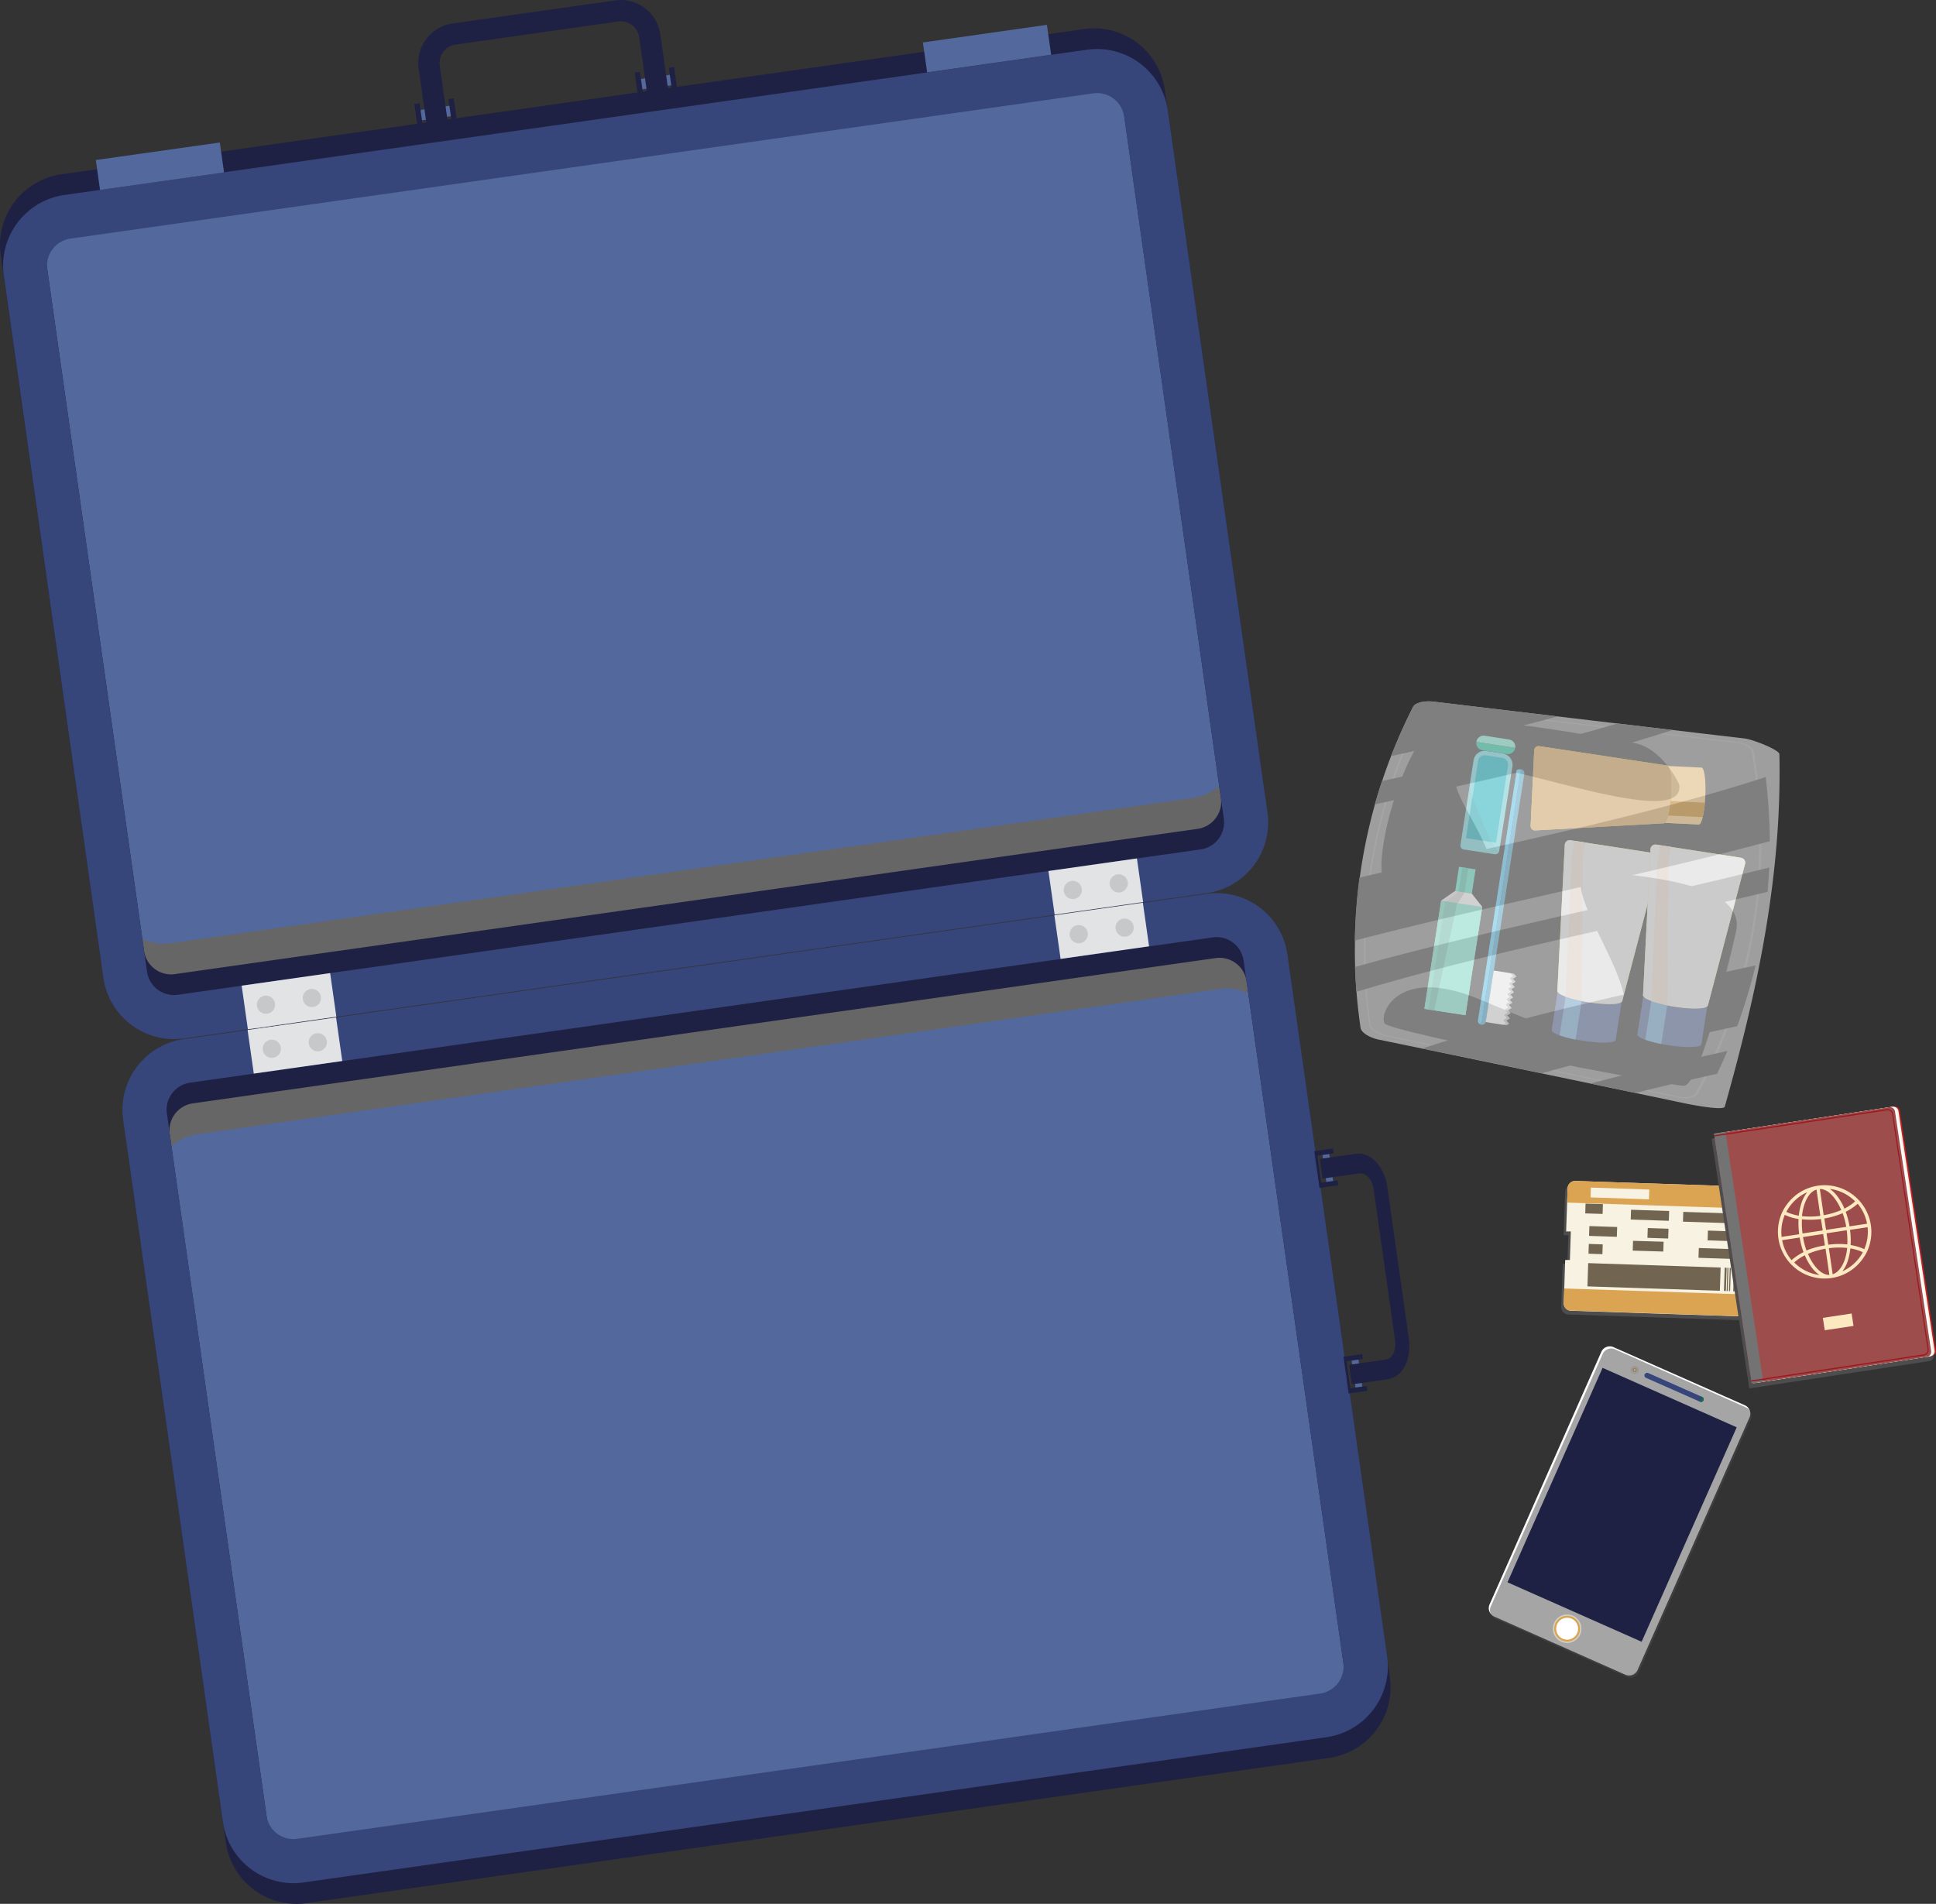 <svg xmlns="http://www.w3.org/2000/svg" viewBox="0 0 509.3 500.91"><rect x="0" y="0" width="509.3" height="500.91" fill="#333333" stroke="none"/><title>suitcase</title><g style="isolation:isolate"><g id="Layer_2" data-name="Layer 2"><g id="Layer_1-2" data-name="Layer 1"><path d="M278.84,238.17,302,234.63q3-4.15,6.07-8.32l-24.54,3.76Q281.15,234.12,278.84,238.17Z" style="fill:#e2e3e4"/><path d="M284.68,233.58c-.56.93,0,1.52,1.33,1.32a5.41,5.41,0,0,0,3.39-2.05c.59-.93,0-1.52-1.33-1.32A5.33,5.33,0,0,0,284.68,233.58Z" style="fill:#c7c8ca"/><path d="M296.74,231.73c-.64.94-.11,1.54,1.18,1.35a6.09,6.09,0,0,0,3.55-2.07c.66-.95.13-1.55-1.19-1.34A5.84,5.84,0,0,0,296.74,231.73Z" style="fill:#c7c8ca"/><path d="M67.06,270.6l23.11-3.54-6.85-6.34-24.54,3.75Z" style="fill:#e2e3e4"/><path d="M66.43,267a6,6,0,0,0,4,.91c1.29-.2,1.62-.93.73-1.64a5.93,5.93,0,0,0-4-.91C65.84,265.56,65.51,266.3,66.43,267Z" style="fill:#c7c8ca"/><path d="M78.5,265.15a5.44,5.44,0,0,0,3.85.93c1.29-.19,1.68-.94.88-1.65a5.34,5.34,0,0,0-3.85-.94C78.05,263.69,77.66,264.43,78.5,265.15Z" style="fill:#c7c8ca"/><rect x="167.9" y="20.11" width="9.38" height="2.76" transform="matrix(0.99, -0.14, 0.14, 0.99, -1.31, 24.49)" style="fill:#53689c"/><rect x="109.93" y="28.35" width="9.38" height="2.76" transform="translate(-3.04 16.42) rotate(-8.08)" style="fill:#53689c"/><path d="M301.46,29.84a13,13,0,0,0-14.67-11L17.72,57a13,13,0,0,0-11,14.67L32.93,256.45a13,13,0,0,0,14.67,11l269.07-38.23a13,13,0,0,0,11-14.67Z" style="fill:#53689c"/><path d="M316.67,229.24,47.6,267.47a13,13,0,0,1-14.67-11l-2.74-19.31a13,13,0,0,0,14.67,11l269.07-38.22a13,13,0,0,0,11-14.67l2.74,19.3A13,13,0,0,1,316.67,229.24Z" style="fill:#666;mix-blend-mode:soft-light"/><path d="M306.42,23.59l26.23,184.73a18.79,18.79,0,0,1-15.94,21.23L47.64,267.77a18.79,18.79,0,0,1-21.22-15.95L.19,67.09A18.79,18.79,0,0,1,16.13,45.86L285.2,7.64A18.78,18.78,0,0,1,306.42,23.59Zm8.66,194.48a7.2,7.2,0,0,0,6.1-8.12L295,25.22a7.19,7.19,0,0,0-8.12-6.1L17.76,57.34a7.18,7.18,0,0,0-6.09,8.12L37.9,250.19a7.17,7.17,0,0,0,8.11,6.1Z" style="fill:#1f2144"/><path d="M307.2,29l26.23,184.74A18.79,18.79,0,0,1,317.48,235L48.41,273.21a18.79,18.79,0,0,1-21.22-15.95L1,72.53A18.8,18.8,0,0,1,16.9,51.3L286,13.08A18.8,18.8,0,0,1,307.2,29Zm8.65,194.48a7.18,7.18,0,0,0,6.1-8.11L295.72,30.65a7.19,7.19,0,0,0-8.12-6.09L18.53,62.78a7.19,7.19,0,0,0-6.09,8.12L38.67,255.63a7.18,7.18,0,0,0,8.11,6.1Z" style="fill:#36457a"/><rect x="64.25" y="257.63" width="23.51" height="11.59" transform="translate(-36.29 13.31) rotate(-8.09)" style="fill:#e2e3e4"/><path d="M84.41,262.24a2.39,2.39,0,1,0-2,2.7A2.39,2.39,0,0,0,84.41,262.24Z" style="fill:#c7c8ca"/><path d="M72.33,264a2.39,2.39,0,1,0-2,2.71A2.38,2.38,0,0,0,72.33,264Z" style="fill:#c7c8ca"/><rect x="276.5" y="227.48" width="23.51" height="11.59" transform="translate(-29.95 42.86) rotate(-8.09)" style="fill:#e2e3e4"/><path d="M296.67,232.08a2.39,2.39,0,1,0-2,2.71A2.41,2.41,0,0,0,296.67,232.08Z" style="fill:#c7c8ca"/><path d="M284.58,233.8a2.39,2.39,0,1,0-2,2.71A2.38,2.38,0,0,0,284.58,233.8Z" style="fill:#c7c8ca"/><rect x="25.63" y="39.73" width="32.95" height="7.95" transform="matrix(0.99, -0.14, 0.14, 0.99, -5.73, 6.36)" style="fill:#53689c"/><rect x="243.18" y="8.83" width="32.95" height="7.95" transform="translate(0.78 36.65) rotate(-8.09)" style="fill:#53689c"/><path d="M170.25,24.58l-2.1-14.77a4.88,4.88,0,0,0-5.52-4.15l-42.8,6.08a4.9,4.9,0,0,0-4.15,5.52L117.78,32l-5.55.79-2.1-14.78A10.52,10.52,0,0,1,119,6.18L161.84.11A10.49,10.49,0,0,1,173.7,9l2.1,14.77Z" style="fill:#1f2144"/><polygon points="110.07 34.91 108.99 27.34 110.38 27.14 111.31 33.73 118.91 32.65 117.97 26.06 119.36 25.86 120.44 33.44 110.07 34.91" style="fill:#1f2144"/><polygon points="168.04 26.67 166.96 19.1 168.35 18.9 169.28 25.49 176.88 24.41 175.94 17.82 177.33 17.63 178.41 25.2 168.04 26.67" style="fill:#1f2144"/><path d="M64.36,478.52a13,13,0,0,0,14.67,11L348.1,451.32a13,13,0,0,0,11-14.67L332.89,251.92a13,13,0,0,0-14.66-11L49.15,279.12a13,13,0,0,0-11,14.67Z" style="fill:#53689c"/><path d="M49.15,279.12l269.08-38.23a13,13,0,0,1,14.66,11l2.74,19.3a13,13,0,0,0-14.66-11L51.89,298.42a13,13,0,0,0-11,14.67l-2.74-19.3A13,13,0,0,1,49.15,279.12Z" style="fill:#666;mix-blend-mode:soft-light"/><path d="M59.4,484.78,33.17,300a18.78,18.78,0,0,1,15.94-21.22l269.07-38.23a18.79,18.79,0,0,1,21.22,16l26.23,184.73a18.79,18.79,0,0,1-15.94,21.23L80.62,500.72A18.78,18.78,0,0,1,59.4,484.78ZM50.74,290.3a7.17,7.17,0,0,0-6.09,8.11L70.88,483.15A7.17,7.17,0,0,0,79,489.24L348.06,451a7.2,7.2,0,0,0,6.1-8.12L327.93,258.17a7.2,7.2,0,0,0-8.12-6.1Z" style="fill:#1f2144"/><path d="M58.63,479.34,32.39,294.6a18.8,18.8,0,0,1,16-21.22l269.07-38.22a18.78,18.78,0,0,1,21.22,15.94l26.23,184.73a18.8,18.8,0,0,1-15.94,21.23L79.85,495.28A18.78,18.78,0,0,1,58.63,479.34ZM50,284.86a7.19,7.19,0,0,0-6.1,8.11L70.1,477.71a7.18,7.18,0,0,0,8.12,6.09l269.07-38.22a7.19,7.19,0,0,0,6.09-8.11L327.15,252.73a7.18,7.18,0,0,0-8.11-6.1Z" style="fill:#36457a"/><rect x="278.06" y="239.13" width="23.51" height="11.59" transform="translate(-31.57 43.19) rotate(-8.09)" style="fill:#e2e3e4"/><path d="M281.41,246.13a2.39,2.39,0,1,0,2-2.71A2.39,2.39,0,0,0,281.41,246.13Z" style="fill:#c7c8ca"/><path d="M293.49,244.41a2.39,2.39,0,1,0,2-2.71A2.38,2.38,0,0,0,293.49,244.41Z" style="fill:#c7c8ca"/><rect x="65.81" y="269.29" width="23.51" height="11.59" transform="translate(-37.92 13.64) rotate(-8.09)" style="fill:#e2e3e4"/><path d="M69.15,276.28a2.39,2.39,0,1,0,2-2.71A2.39,2.39,0,0,0,69.15,276.28Z" style="fill:#c7c8ca"/><path d="M81.24,274.56a2.39,2.39,0,1,0,2-2.7A2.38,2.38,0,0,0,81.24,274.56Z" style="fill:#c7c8ca"/><rect x="356.1" y="357" width="1.8" height="8.75" transform="translate(-47.27 53.8) rotate(-8.08)" style="fill:#53689c"/><rect x="348.42" y="302.92" width="1.8" height="8.75" transform="translate(-39.74 52.18) rotate(-8.08)" style="fill:#53689c"/><path d="M354.88,359.09l9.62-1.37c1.74-.24,2.87-2.47,2.51-5l-5.67-39.93c-.35-2.49-2-4.31-3.79-4.06l-9.63,1.36-.73-5.18,9.62-1.36c3.74-.53,7.39,3.38,8.15,8.73l5.67,39.93c.76,5.34-1.66,10.12-5.39,10.65l-9.63,1.37Z" style="fill:#1f2144"/><polygon points="345.74 302.87 350.67 302.17 350.85 303.46 346.56 304.07 347.57 311.16 351.86 310.55 352.04 311.84 347.11 312.54 345.74 302.87" style="fill:#1f2144"/><polygon points="353.42 356.95 358.35 356.25 358.54 357.55 354.24 358.16 355.25 365.25 359.54 364.64 359.73 365.93 354.79 366.63 353.42 356.95" style="fill:#1f2144"/><path d="M494.78,346.62l.38-11.36-1.23,0,.25-7.5,1.23,0,.25-7.54h0l.13-3.82a1.94,1.94,0,0,0-1.88-2l-80.19-2.66a2,2,0,0,0-2,1.88l-.12,3.81h0l-.26,7.55,1.24,0-.25,7.5-1.23,0-.25,7.55h0l-.13,3.82a1.93,1.93,0,0,0,1.87,2l80.2,2.66A1.94,1.94,0,0,0,494.78,346.62Z" style="fill:#4d4d4d;mix-blend-mode:soft-light"/><path d="M495.45,345.59l.38-11.36-1.23,0,.25-7.49,1.23,0,.38-11.37a2,2,0,0,0-1.88-2l-80.19-2.66a2,2,0,0,0-2,1.88L412,324l1.23,0-.24,7.5-1.24,0-.37,11.36a1.93,1.93,0,0,0,1.87,2l80.2,2.66A1.94,1.94,0,0,0,495.45,345.59Z" style="fill:#f7f2e2"/><path d="M496.46,315.37a2,2,0,0,0-1.88-2l-80.19-2.66a2,2,0,0,0-2,1.88l-.13,3.81,84.08,2.79Z" style="fill:#dba453"/><path d="M495.45,345.59l.13-3.81L411.5,339l-.12,3.82a1.93,1.93,0,0,0,1.87,2l80.2,2.66A1.94,1.94,0,0,0,495.45,345.59Z" style="fill:#dba453"/><rect x="424.83" y="306.3" width="2.58" height="15.37" transform="translate(98.21 729.48) rotate(-88.1)" style="fill:#f7f2e2"/><rect x="419.25" y="317.01" width="2.58" height="4.57" transform="matrix(0.03, -1, 1, 0.03, 87.44, 728.99)" style="fill:#716552"/><rect x="432.77" y="314.73" width="2.58" height="10.03" transform="translate(100.16 743.02) rotate(-88.11)" style="fill:#716552"/><rect x="420.47" y="320.37" width="2.58" height="7.31" transform="translate(83.97 734.84) rotate(-88.11)" style="fill:#716552"/><rect x="434.9" y="321.77" width="2.58" height="5.46" transform="translate(97.45 749.73) rotate(-88.11)" style="fill:#716552"/><rect x="418.48" y="326.82" width="2.58" height="3.66" transform="translate(77.44 737.33) rotate(-88.11)" style="fill:#716552"/><rect x="433.46" y="325.12" width="2.58" height="8.04" transform="matrix(0.03, -1, 1, 0.03, 91.4, 752.75)" style="fill:#716552"/><rect x="452.55" y="309.41" width="2.58" height="22.16" transform="translate(118.41 763.41) rotate(-88.09)" style="fill:#716552"/><rect x="455.7" y="317.51" width="2.58" height="15.55" transform="translate(116.62 771.15) rotate(-88.08)" style="fill:#716552"/><rect x="454.44" y="321.04" width="2.58" height="17.76" transform="translate(110.81 774.42) rotate(-88.09)" style="fill:#716552"/><rect x="471.36" y="322.05" width="2.58" height="7.31" transform="translate(131.37 787.24) rotate(-88.09)" style="fill:#716552"/><rect x="485.79" y="323.46" width="2.58" height="5.46" transform="translate(144.84 802.13) rotate(-88.09)" style="fill:#716552"/><rect x="469.37" y="328.5" width="2.58" height="3.66" transform="translate(124.79 789.69) rotate(-88.08)" style="fill:#716552"/><rect x="484.34" y="326.81" width="2.58" height="8.04" transform="translate(138.85 805.19) rotate(-88.09)" style="fill:#716552"/><rect x="486.16" y="342.69" width="2.58" height="3.4" transform="translate(127.01 820.1) rotate(-88.09)" style="fill:#f7f2e2"/><rect x="480.98" y="342.52" width="2.58" height="3.4" transform="translate(122.27 814.83) rotate(-88.1)" style="fill:#f7f2e2"/><rect x="475.8" y="342.35" width="2.58" height="3.4" transform="matrix(0.03, -1, 1, 0.03, 117.52, 809.55)" style="fill:#f7f2e2"/><rect x="470.63" y="342.17" width="2.58" height="3.4" transform="translate(112.51 804.08) rotate(-88.09)" style="fill:#f7f2e2"/><rect x="486.13" y="337.53" width="6.12" height="0.49" transform="translate(135.37 815.49) rotate(-88.1)" style="fill:#716552"/><rect x="484.96" y="337.4" width="6.12" height="0.67" transform="translate(134.25 814.26) rotate(-88.1)" style="fill:#716552"/><rect x="483.71" y="337.44" width="6.12" height="0.52" transform="matrix(0.03, -1, 1, 0.03, 133.16, 813.03)" style="fill:#716552"/><rect x="482.9" y="337.41" width="6.12" height="0.52" transform="translate(132.41 812.2) rotate(-88.1)" style="fill:#716552"/><rect x="481.52" y="337.29" width="6.12" height="0.67" transform="translate(131.09 810.75) rotate(-88.1)" style="fill:#716552"/><rect x="480.79" y="337.32" width="6.12" height="0.55" transform="translate(130.29 809.92) rotate(-88.09)" style="fill:#716552"/><rect x="485.55" y="337.64" width="6.12" height="0.22" transform="translate(134.86 814.92) rotate(-88.1)" style="fill:#716552"/><polygon points="484.96 340.7 485.17 334.58 485.39 334.59 485.19 340.7 484.96 340.7" style="fill:#716552"/><rect x="479.84" y="337.39" width="6.12" height="0.36" transform="translate(129.55 809.04) rotate(-88.1)" style="fill:#716552"/><rect x="478.24" y="337.29" width="6.12" height="0.45" transform="matrix(0.03, -1, 1, 0.03, 127.98, 807.34)" style="fill:#716552"/><rect x="474.34" y="337.16" width="6.12" height="0.45" transform="translate(124.41 803.37) rotate(-88.1)" style="fill:#716552"/><rect x="473.3" y="337.12" width="6.12" height="0.46" transform="translate(123.39 802.25) rotate(-88.1)" style="fill:#716552"/><rect x="477.46" y="337.34" width="6.12" height="0.29" transform="translate(127.25 806.53) rotate(-88.1)" style="fill:#716552"/><rect x="471.89" y="337.16" width="6.12" height="0.29" transform="translate(122.12 800.84) rotate(-88.1)" style="fill:#716552"/><polygon points="473.28 340.31 473.49 334.19 473.77 334.2 473.57 340.32 473.28 340.31" style="fill:#716552"/><rect x="467.19" y="337.01" width="6.12" height="0.29" transform="matrix(0.03, -1, 1, 0.03, 117.61, 795.9)" style="fill:#716552"/><rect x="464.47" y="336.91" width="6.12" height="0.29" transform="translate(115.13 793.13) rotate(-88.1)" style="fill:#716552"/><rect x="463.58" y="336.88" width="6.12" height="0.29" transform="translate(114.36 792.27) rotate(-88.11)" style="fill:#716552"/><rect x="460.17" y="336.77" width="6.12" height="0.29" transform="translate(111.16 788.73) rotate(-88.1)" style="fill:#716552"/><rect x="459.74" y="336.76" width="6.12" height="0.29" transform="translate(110.78 788.31) rotate(-88.11)" style="fill:#716552"/><rect x="458.86" y="336.73" width="6.12" height="0.29" transform="translate(109.95 787.4) rotate(-88.1)" style="fill:#716552"/><rect x="452.03" y="336.5" width="6.12" height="0.29" transform="translate(103.46 780.26) rotate(-88.09)" style="fill:#716552"/><polygon points="454.23 339.68 454.43 333.56 454.72 333.57 454.51 339.69 454.23 339.68" style="fill:#716552"/><polygon points="458.28 339.81 458.48 333.7 458.77 333.71 458.56 339.82 458.28 339.81" style="fill:#716552"/><rect x="453.92" y="336.57" width="6.12" height="0.29" transform="translate(105.18 782.18) rotate(-88.08)" style="fill:#716552"/><rect x="457.95" y="336.59" width="6.12" height="0.51" transform="translate(109.05 786.42) rotate(-88.1)" style="fill:#716552"/><rect x="455.99" y="336.52" width="6.12" height="0.51" transform="translate(107.23 784.4) rotate(-88.1)" style="fill:#716552"/><rect x="453.25" y="336.43" width="6.12" height="0.51" transform="translate(104.6 781.52) rotate(-88.09)" style="fill:#716552"/><rect x="450.82" y="336.35" width="6.12" height="0.51" transform="translate(102.4 779.07) rotate(-88.1)" style="fill:#716552"/><rect x="476.85" y="337.11" width="6.12" height="0.71" transform="translate(126.69 805.9) rotate(-88.1)" style="fill:#716552"/><rect x="475.32" y="337.06" width="6.12" height="0.71" transform="translate(125.25 804.32) rotate(-88.1)" style="fill:#716552"/><rect x="471.24" y="336.93" width="6.12" height="0.71" transform="translate(121.41 800.09) rotate(-88.09)" style="fill:#716552"/><rect x="468.22" y="336.83" width="6.12" height="0.71" transform="translate(118.58 796.96) rotate(-88.09)" style="fill:#716552"/><rect x="466.49" y="336.77" width="6.12" height="0.71" transform="translate(117.01 795.22) rotate(-88.1)" style="fill:#716552"/><rect x="465.08" y="336.73" width="6.12" height="0.71" transform="translate(115.69 793.76) rotate(-88.1)" style="fill:#716552"/><rect x="461.47" y="336.61" width="6.12" height="0.71" transform="matrix(0.03, -1, 1, 0.03, 112.33, 790.04)" style="fill:#716552"/><rect x="456.75" y="336.45" width="6.12" height="0.71" transform="translate(107.97 785.21) rotate(-88.1)" style="fill:#716552"/><rect x="454.6" y="336.38" width="6.12" height="0.71" transform="translate(105.97 783) rotate(-88.1)" style="fill:#716552"/><rect x="460.73" y="336.71" width="6.12" height="0.44" transform="translate(111.65 789.29) rotate(-88.1)" style="fill:#716552"/><rect x="472.49" y="336.97" width="6.12" height="0.71" transform="translate(122.69 801.46) rotate(-88.1)" style="fill:#716552"/><rect x="469.67" y="337.01" width="6.12" height="0.43" transform="translate(119.93 798.45) rotate(-88.09)" style="fill:#716552"/><rect x="468.98" y="336.99" width="6.12" height="0.43" transform="translate(119.24 797.71) rotate(-88.08)" style="fill:#716552"/><rect x="465.83" y="336.89" width="6.12" height="0.43" transform="matrix(0.03, -1, 1, 0.03, 116.44, 794.57)" style="fill:#716552"/><rect x="462.63" y="336.78" width="6.12" height="0.43" transform="translate(113.4 791.23) rotate(-88.1)" style="fill:#716552"/><rect x="476.2" y="337.3" width="6.12" height="0.3" transform="translate(126.15 805.28) rotate(-88.11)" style="fill:#716552"/><rect x="478.93" y="337.41" width="6.12" height="0.26" transform="translate(128.68 808.09) rotate(-88.1)" style="fill:#716552"/><rect x="432.08" y="318.56" width="6.12" height="34.86" transform="translate(84.89 759.73) rotate(-88.1)" style="fill:#716552"/><path d="M488.83,322.79l.57.08c.12,0,.21-.11.27-.19.19-.38.37-.76.54-1.15h.24a.23.23,0,0,0,.24-.22.24.24,0,0,0-.22-.24h-.06c0-.12.09-.23.14-.34h.15a.24.24,0,0,0,.24-.22.23.23,0,0,0-.22-.24c.08-.22.16-.43.23-.65,1.63,0,2.07-.22,2.08-.54s-.41-.6-2-.68l-.18-.66a.24.24,0,0,0,.23-.22.23.23,0,0,0-.23-.24h-.15c0-.11-.07-.23-.11-.35h.05a.23.23,0,0,0,0-.46h-.24c-.14-.4-.3-.79-.47-1.18-.05-.09-.13-.22-.25-.21l-.57,0c-.13,0-.07.21-.06.29a20.48,20.48,0,0,1,.47,3,10.91,10.91,0,0,0-1.61.16,6.06,6.06,0,0,0-.39-.76.14.14,0,0,0-.1-.07h-.24c-.05,0,0,.07,0,.09a5.45,5.45,0,0,1,.2.89.32.32,0,0,0-.15.12h0a0,0,0,0,0,0,.09h0a.28.28,0,0,0,.15.13,5.54,5.54,0,0,1-.26.88s0,.07,0,.08l.24,0a.15.15,0,0,0,.11-.06,6.15,6.15,0,0,0,.44-.73,11.62,11.62,0,0,0,1.6.26,23.33,23.33,0,0,1-.67,3C488.77,322.58,488.71,322.75,488.83,322.79Z" style="fill:#ffd459"/><path d="M508.66,356.64l-9.5-63a1.36,1.36,0,0,0-1.54-1.13L460.91,298l-10.18,1.54h0l-.45.07,9.79,64.93h0l.05.31h0l.06.45.46-.07h0l.44-.07h0l46.09-7h0l.35-.05A1.35,1.35,0,0,0,508.66,356.64Z" style="fill:#4d4d4d;mix-blend-mode:soft-light"/><path d="M508.15,356.8a1.35,1.35,0,0,0,1.13-1.54l-9.5-63a1.35,1.35,0,0,0-1.54-1.13l-46.09,7,9.91,65.69Z" style="fill:#c61e24"/><path d="M507.79,356.85a1.34,1.34,0,0,0,1.13-1.53l-9.5-63a1.36,1.36,0,0,0-1.54-1.13l-46.09,7,9.91,65.69Z" style="fill:#f7f2e2"/><path d="M507.35,356.92a1.35,1.35,0,0,0,1.13-1.54l-9.5-63a1.35,1.35,0,0,0-1.54-1.13l-46.09,7,9.91,65.69Z" style="fill:#fff"/><path d="M506.9,357a1.35,1.35,0,0,0,1.13-1.53l-9.51-63A1.34,1.34,0,0,0,497,291.3l-46.1,7L460.8,364Z" style="fill:#9e4d4d"/><rect x="479.74" y="346.15" width="7.65" height="3.3" transform="translate(-46.52 76.12) rotate(-8.59)" style="fill:#fce9c0"/><rect x="455.83" y="297.66" width="3.04" height="66.43" transform="translate(-44.31 72.07) rotate(-8.6)" style="fill:#737373;mix-blend-mode:soft-light"/><path d="M506.13,356.64l-45.39,6.86-.05-.32,45.4-6.85a1.17,1.17,0,0,0,1-1.33l-9.33-61.86a1.17,1.17,0,0,0-1.32-1L451,299l-.05-.31,45.4-6.86a1.48,1.48,0,0,1,1.68,1.24L507.38,355A1.48,1.48,0,0,1,506.13,356.64Z" style="fill:#9c181f"/><path d="M489.27,316.06c-.2-.22-.4-.44-.61-.65a13,13,0,0,0-1.38-1.18,12.26,12.26,0,0,0-17.15,2.59,11.35,11.35,0,0,0-1,1.54c-.14.26-.27.53-.39.8a12.3,12.3,0,0,0,2,13c.19.22.39.44.61.65a12,12,0,0,0,1.37,1.18,12.27,12.27,0,0,0,17.16-2.59,13.72,13.72,0,0,0,1-1.54c.14-.26.27-.53.39-.8a12.3,12.3,0,0,0-2-13Zm1.9,5.9-4.62.7a21.1,21.1,0,0,0-1-3.85,14,14,0,0,0,2.14-1.29,9.9,9.9,0,0,0,1-.81A11.31,11.31,0,0,1,491.17,322Zm-10.67,2.53,5.31-.81a20.56,20.56,0,0,1,.16,3.73,20.69,20.69,0,0,0-5,.08Zm7.54-8.43q-.41.38-.9.75a14,14,0,0,1-1.93,1.18,15.13,15.13,0,0,0-1.73-3.08,8.81,8.81,0,0,0-2.12-2.11A11.44,11.44,0,0,1,488,316.06Zm-9.3-3.24c1.35,0,2.77.91,4,2.62a14.29,14.29,0,0,1,1.63,2.92,20.23,20.23,0,0,1-4.62,1.36Zm6,6.37a20.85,20.85,0,0,1,.95,3.6l-5.31.8-.46-3A21,21,0,0,0,484.73,319.19Zm-5.24,4.54-5.31.8a20.56,20.56,0,0,1-.16-3.73,21.19,21.19,0,0,0,5-.07ZM477.87,313l1,6.9a20,20,0,0,1-4.82.07,14,14,0,0,1,.7-3.27C475.49,314.64,476.57,313.35,477.87,313Zm-2.51.76a9,9,0,0,0-1.41,2.64,15.71,15.71,0,0,0-.74,3.45,13.24,13.24,0,0,1-2.19-.56,7.61,7.61,0,0,1-1.08-.45A11.39,11.39,0,0,1,475.36,313.71Zm-5.81,5.88a12.44,12.44,0,0,0,1.17.49,14.76,14.76,0,0,0,2.42.6,21.51,21.51,0,0,0,.17,4l-4.62.7A11.32,11.32,0,0,1,469.55,319.59Zm-.73,6.66,4.62-.7a21.94,21.94,0,0,0,1,3.85,13.38,13.38,0,0,0-2.13,1.29,9,9,0,0,0-1,.81A11.31,11.31,0,0,1,468.82,326.25Zm3.13,5.9q.41-.37.9-.75a13.51,13.51,0,0,1,1.94-1.18,14.65,14.65,0,0,0,1.72,3.08,9,9,0,0,0,2.13,2.11A11.41,11.41,0,0,1,472,332.15Zm9.3,3.24c-1.35,0-2.77-.91-4-2.62a14.29,14.29,0,0,1-1.63-2.92,20.23,20.23,0,0,1,4.62-1.36Zm-6-6.37a20,20,0,0,1-.94-3.6l5.31-.8.45,3A21,21,0,0,0,475.26,329Zm6.87,6.24-1-6.9a20,20,0,0,1,4.81-.07,14.21,14.21,0,0,1-.7,3.28C484.5,333.57,483.42,334.86,482.13,335.26Zm2.5-.76a8.77,8.77,0,0,0,1.41-2.64,15,15,0,0,0,.74-3.45,13.1,13.1,0,0,1,2.2.56,8.73,8.73,0,0,1,1.08.45A11.45,11.45,0,0,1,484.63,334.5Zm5.81-5.88a10.55,10.55,0,0,0-1.17-.49,14.51,14.51,0,0,0-2.42-.6,21.49,21.49,0,0,0-.16-4l4.62-.7A11.32,11.32,0,0,1,490.44,328.62Z" style="fill:#fce9c0"/><path d="M421.25,355.68a2.44,2.44,0,0,1,3.22-1.24L459,369.72a2.44,2.44,0,0,1,1.24,3.22l-29.44,66.43a2.44,2.44,0,0,1-3.22,1.25l-34.48-15.29a2.44,2.44,0,0,1-1.24-3.22Z" style="fill:#fff"/><path d="M421.61,356.25a2.44,2.44,0,0,1,3.22-1.25l34.48,15.29a2.44,2.44,0,0,1,1.24,3.22l-29.44,66.43a2.43,2.43,0,0,1-3.21,1.24L393.42,425.9a2.44,2.44,0,0,1-1.25-3.22Z" style="fill:#4d4d4d;opacity:0.5;mix-blend-mode:soft-light"/><rect x="395.86" y="376.6" width="61.72" height="38.6" transform="translate(-108.15 625.56) rotate(-66.09)" style="fill:#1f2144"/><path d="M432.69,361.6a.69.69,0,0,1,.91-.35l14.17,6.28a.68.68,0,0,1,.35.91h0a.69.69,0,0,1-.91.35L433,362.51a.7.7,0,0,1-.35-.91Z" style="fill:#36457a"/><path d="M447.77,367.53l-.62-.28a.7.7,0,0,1,.35.91.68.68,0,0,1-.91.35l.62.28a.69.69,0,1,0,.56-1.26Z" style="fill:#1e6550"/><path d="M430.43,359.43A1.07,1.07,0,1,1,429,360,1.07,1.07,0,0,1,430.43,359.43Z" style="fill:#a29a8f"/><path d="M430.89,360.8a1.06,1.06,0,0,1-1.37.56l0,0a1.07,1.07,0,1,0,.87-2l0,0A1.06,1.06,0,0,1,430.89,360.8Z" style="fill:#867f71"/><path d="M430.26,359.93a.54.54,0,1,1-.71.28A.54.54,0,0,1,430.26,359.93Z" style="fill:#8c8272"/><path d="M430.1,360.29a.15.15,0,0,1,.07.19.14.14,0,0,1-.19.07.14.14,0,0,1-.07-.18A.14.14,0,0,1,430.1,360.29Z" style="fill:#f2f1e8"/><path d="M430.12,360.36a0,0,0,0,1,0,.06.06.06,0,0,1-.07,0,0,0,0,0,1,0-.06A0,0,0,0,1,430.12,360.36Z" style="fill:#fff"/><path d="M408.84,427a3.75,3.75,0,1,1,1.91,4.95A3.75,3.75,0,0,1,408.84,427Z" style="fill:#d0d2c7"/><path d="M409.16,427.14a3.4,3.4,0,1,1,1.73,4.49A3.4,3.4,0,0,1,409.16,427.14Z" style="fill:#dba453"/><path d="M409.63,427.35a2.88,2.88,0,1,1,1.47,3.8A2.88,2.88,0,0,1,409.63,427.35Z" style="fill:#fff"/><rect x="382.23" y="229.39" width="6.49" height="4.41" transform="translate(97.6 577.06) rotate(-81.19)" style="fill:#55e6cb"/><rect x="381.71" y="230.71" width="6.49" height="1.6" transform="translate(97.24 576.48) rotate(-81.19)" style="fill:#47c2aa"/><rect x="367.91" y="246.55" width="28.81" height="10.94" transform="translate(74.73 591.24) rotate(-81.19)" style="fill:#80efd7"/><path d="M387.61,235.7l-.45-.57h0l-4.36-.68h0l-.6.4L379.11,237c-.06.39,2.31,1.08,5.3,1.54s5.45.52,5.52.13Z" style="fill:#e6e6e6"/><path d="M383.67,234.6l-.87-.14h0l-.6.4L379.11,237c0,.16.35.36,1,.58h0Z" style="fill:#e6e6e6"/><path d="M387.61,235.7l-.45-.57h0l-1.91-.3-2.15,3.43h0l1.31.22c3,.46,5.45.52,5.52.13Z" style="fill:#fff"/><polygon points="383.67 234.59 383.67 234.6 385.25 234.84 383.67 234.59" style="fill:#d4d4d4"/><path d="M385.25,234.84l-1.58-.24-3.56,2.93h0a22.38,22.38,0,0,0,3,.74h0Z" style="fill:#d4d4d4"/><rect x="363.04" y="250.72" width="28.81" height="1.08" transform="translate(71.35 585.78) rotate(-81.19)" style="fill:#75dbc4"/><polygon points="389.93 238.62 383.36 237.61 377.31 265.82 385.51 267.09 389.93 238.62" style="fill:#80efd7"/><polygon points="380.18 237.11 375.77 265.58 377.31 265.82 383.36 237.61 380.18 237.11" style="fill:#6bc9b3"/><path d="M392.26,221.52l-4.93-11.66a8.23,8.23,0,0,1-.64-3.56l-.12.74-.72,4.65-1.65,10.67h0a1,1,0,0,0,.87,1.13l8.14,1.26a1.05,1.05,0,0,0,1.18-.81C393.58,224,392.26,221.52,392.26,221.52Z" style="fill:#65d1d9"/><path d="M396.06,213.28l.72-4.66,1.09-7a3,3,0,0,0-2.46-3.36l-4.39-.68a2.94,2.94,0,0,0-3.36,2.46l-1,6.3a8.23,8.23,0,0,0,.64,3.56l4.93,11.66s1.32,2.5,2.14,2.42h0Z" style="fill:#6bdde6"/><path d="M390,197.39l6.4,1a1.94,1.94,0,0,0,2.2-1.61l-10.21-1.58A1.93,1.93,0,0,0,390,197.39Z" style="fill:#15c7a1"/><path d="M397,194.57l-6.4-1a1.92,1.92,0,0,0-2.2,1.61l10.21,1.58A1.93,1.93,0,0,0,397,194.57Z" style="fill:#80efd7"/><path d="M393.56,221.73l3.15-20.33a1.76,1.76,0,0,0-1.48-2l-4.39-.68a1.76,1.76,0,0,0-2,1.47l-3.15,20.32Z" style="fill:#00b8cb"/><polygon points="385.68 220.5 392.26 221.52 387.33 209.86 385.68 220.5" style="fill:#00aaba"/><path d="M439.58,209.07c-.2,4.14-1,7.46-1.72,7.42l9.05.43c.75,0,1.52-3.28,1.71-7.42s-.25-7.52-1-7.55l-9.05-.43C439.32,201.55,439.78,204.94,439.58,209.07Z" style="fill:#f5c16e"/><path d="M403.6,197.4l-.94,19.88a1.15,1.15,0,0,0,1.1,1.21l33.72-1.87a1.11,1.11,0,0,0,.55-.12h-.17c.75,0,1.52-3.28,1.72-7.42s-.26-7.52-1-7.55h.17a1,1,0,0,0-.53-.17l-33.4-5.06A1.15,1.15,0,0,0,403.6,197.4Z" style="fill:#ffdf00"/><path d="M403.6,197.4l-.94,19.88a1.15,1.15,0,0,0,1.1,1.21l33.72-1.87a1.11,1.11,0,0,0,.55-.12h-.17c.75,0,1.52-3.28,1.72-7.42s-.26-7.52-1-7.55h.17a1,1,0,0,0-.53-.17l-33.4-5.06A1.15,1.15,0,0,0,403.6,197.4Z" style="fill:#dba453"/><path d="M437.86,216.49l9.05.43c.35,0,.71-.72,1-1.93l-9.05-.43C438.57,215.77,438.22,216.51,437.86,216.49Z" style="fill:#f5c16e"/><path d="M438.87,214.56l9.05.43a26.23,26.23,0,0,0,.59-3.79l-9.05-.43A24.91,24.91,0,0,1,438.87,214.56Z" style="fill:#c47800"/><path d="M418,263.7c-4.64-.72-8.3-2-8.17-2.83L408.23,271c-.13.85,3.52,2.11,8.16,2.83s8.51.62,8.64-.22l1.58-10.15C426.48,264.32,422.61,264.42,418,263.7Z" style="fill:#53689c"/><path d="M435.46,224.52l-22.31-3.45a1.31,1.31,0,0,0-1.5,1.09l-1.94,38.27a1.26,1.26,0,0,0,.06.64l0-.2c-.13.85,3.53,2.11,8.17,2.83s8.51.62,8.64-.22l0,.19a1.31,1.31,0,0,0,.25-.59L436.56,226A1.32,1.32,0,0,0,435.46,224.52Z" style="fill:#ffdf00"/><path d="M435.46,224.52l-22.31-3.45a1.31,1.31,0,0,0-1.5,1.09l-1.94,38.27a1.26,1.26,0,0,0,.06.64l0-.2c-.13.85,3.53,2.11,8.17,2.83s8.51.62,8.64-.22l0,.19a1.31,1.31,0,0,0,.25-.59L436.56,226A1.32,1.32,0,0,0,435.46,224.52Z" style="fill:#efefef"/><path d="M409.8,260.87,408.23,271c-.06.4.72.89,2,1.38l1.58-10.15C410.53,261.76,409.74,261.27,409.8,260.87Z" style="fill:#53689c"/><path d="M411.86,262.25l-1.58,10.15a29.33,29.33,0,0,0,4.21,1.12l1.58-10.15A29,29,0,0,1,411.86,262.25Z" style="fill:#71a7d6"/><polygon points="411.86 262.25 413.5 225.03 414.1 221.21 417.01 221.66 416.4 225.62 416.07 263.37 411.86 262.25" style="fill:#f5e4d5"/><path d="M440.5,264.86c-4.64-.72-8.29-2-8.16-2.83l-1.57,10.15c-.13.84,3.52,2.11,8.16,2.83s8.51.61,8.64-.23l1.57-10.15C449,265.47,445.14,265.58,440.5,264.86Z" style="fill:#53689c"/><path d="M458,225.68l-22.31-3.46a1.31,1.31,0,0,0-1.5,1.1l-1.95,38.27a1.34,1.34,0,0,0,.07.63l0-.19c-.13.84,3.52,2.11,8.16,2.83s8.51.61,8.64-.23l0,.19a1.28,1.28,0,0,0,.26-.58l9.73-37.06A1.32,1.32,0,0,0,458,225.68Z" style="fill:#ffdf00"/><path d="M458,225.68l-22.31-3.46a1.31,1.31,0,0,0-1.5,1.1l-1.95,38.27a1.34,1.34,0,0,0,.07.63l0-.19c-.13.84,3.52,2.11,8.16,2.83s8.51.61,8.64-.23l0,.19a1.28,1.28,0,0,0,.26-.58l9.73-37.06A1.32,1.32,0,0,0,458,225.68Z" style="fill:#efefef"/><path d="M432.34,262l-1.57,10.15c-.06.39.72.89,2.05,1.37l1.57-10.15C433.07,262.92,432.28,262.42,432.34,262Z" style="fill:#53689c"/><path d="M434.39,263.4l-1.57,10.15a29.33,29.33,0,0,0,4.21,1.12l1.57-10.15A29.33,29.33,0,0,1,434.39,263.4Z" style="fill:#71a7d6"/><polygon points="434.39 263.4 436.04 226.19 436.63 222.37 439.55 222.82 438.94 226.77 438.6 264.52 434.39 263.4" style="fill:#f5e4d5"/><path d="M399.94,203.43l-10.09,65.12a1,1,0,0,1-.66.82,1.1,1.1,0,0,0,.5.23,1.06,1.06,0,0,0,1.21-.89L401,203.59a1.06,1.06,0,0,0-.88-1.21,1.12,1.12,0,0,0-.55.06A1.07,1.07,0,0,1,399.94,203.43Z" style="fill:#47aad4"/><path d="M398.9,203.26l-10.09,65.13a1.05,1.05,0,0,0,.38,1,1,1,0,0,0,.66-.82l10.09-65.12a.61.61,0,1,0-1-.17Z" style="fill:#56ccff"/><polygon points="397.24 257.39 397.97 258.21 397.02 258.77 397.75 259.59 396.81 260.15 397.54 260.97 396.6 261.52 397.33 262.34 396.38 262.9 397.11 263.72 396.17 264.27 396.9 265.09 395.96 265.65 396.69 266.47 395.74 267.02 396.47 267.84 395.53 268.4 396.26 269.22 395.54 269.64 396.3 269.76 397.02 269.33 396.29 268.52 397.23 267.96 396.5 267.14 397.44 266.58 396.71 265.77 397.66 265.21 396.93 264.39 397.87 263.83 397.14 263.02 398.08 262.46 397.35 261.64 398.3 261.08 397.57 260.27 398.51 259.71 397.78 258.89 398.72 258.33 397.99 257.51 398.94 256.95 398.25 256.18 397.49 256.06 398.18 256.83 397.24 257.39" style="fill:#c2c2c2"/><polygon points="395.54 269.64 396.26 269.22 395.53 268.4 396.47 267.84 395.74 267.02 396.69 266.47 395.96 265.65 396.9 265.09 396.17 264.27 397.11 263.72 396.38 262.9 397.33 262.34 396.6 261.52 397.54 260.97 396.81 260.15 397.75 259.59 397.02 258.77 397.97 258.21 397.24 257.39 398.18 256.83 397.49 256.06 392.94 255.35 390.84 268.91 395.54 269.64" style="fill:#fff"/><g style="opacity:0.6"><g style="mix-blend-mode:soft-light"><path d="M443.25,290.3c2.24.46,9.89,1.91,10.47.91,8.61-30.52,15.09-60.88,14.38-92.84-.22-1.13-6.88-3.8-9.16-4.08q-41-4.8-81.93-9.7c-2.37-.26-4.65.29-5.26,1.35a141.13,141.13,0,0,0-13.82,84.54c.24,1.21,2.22,2.45,4.56,3Q402.89,281.82,443.25,290.3Z" style="fill:#e6e6e6"/></g><path d="M360.62,227.51h0a141.82,141.82,0,0,1,13-40.06c.6-1.08,2.81-1.67,5.25-1.4,29.85,3.54,54.65,6.45,78.06,9.17,2.28.28,4.24,1.43,4.46,2.61a140.17,140.17,0,0,1-14.69,89.89c-.59,1-2.82,1.51-5.06,1.06-23.17-4.9-47.61-10-76.92-16.14-2.4-.52-4.31-1.78-4.54-3A141.87,141.87,0,0,1,360.62,227.51ZM461,243.92a142.51,142.51,0,0,0-.16-46.12c-.2-1.06-1.95-2.09-4-2.34-23.4-2.71-48.2-5.63-78.05-9.17-2.18-.24-4.24.31-4.78,1.27a141.71,141.71,0,0,0-13,40h0a142.28,142.28,0,0,0-.46,42.1c.21,1.08,2,2.25,4.14,2.73,29.31,6.11,53.75,11.24,76.91,16.12,2,.41,4,0,4.5-.94A142.47,142.47,0,0,0,461,243.92Z" style="fill:#f2f2f2"/><g style="mix-blend-mode:soft-light"><path d="M465,234.65c.19-2.13.33-4.27.44-6.41-35.93,9-74,16.4-109,26.17.09,2.17.21,4.34.38,6.52C390.93,250.68,428.89,243.32,465,234.65Z" style="fill:#b3b3b3"/><path d="M363.55,205.49q-1,3.06-1.91,6.15c27-5.83,54.09-11.7,78.38-19.57l-14.53-1.72C405.88,196.18,384.78,200.91,363.55,205.49Z" style="fill:#b3b3b3"/><path d="M465.59,221.33a155.41,155.41,0,0,0-1.09-16.89c-33,10.74-70.75,18.09-106.88,26.45a145.22,145.22,0,0,0-1.22,16.58C392.05,238.17,430.16,230.81,465.59,221.33Z" style="fill:#b3b3b3"/><path d="M409.77,188.49,377,184.59c-2.37-.26-4.65.29-5.26,1.35q-3.22,6.44-5.82,13C380.86,195.72,395.61,192.34,409.77,188.49Z" style="fill:#b3b3b3"/><path d="M451.72,282.51q1.42-3,2.71-6c-12.25,2.67-24.35,5.47-36.06,8.58l11.82,2.47Q440.79,284.91,451.72,282.51Z" style="fill:#b3b3b3"/><path d="M457,270a147.37,147.37,0,0,0,4.84-16c-30,6.58-60.6,13-87.63,21.85q15.69,3.25,31.37,6.54C422.06,277.76,439.44,273.8,457,270Z" style="fill:#b3b3b3"/></g><path d="M456.65,245.34s-9.1,40.44-13.69,40.33-77-14.09-78.67-16.37,3.18-15.36,24.68-6.47,25.5,11.34,36.2,5.75-20.69-40.72-4.73-39.26S459.57,233.29,456.65,245.34Z" style="fill:#b3b3b3;mix-blend-mode:soft-light"/><path d="M441.75,206.38s-4.39-9.82-12.33-11-41.95-8-50.89-4.93S359.68,229.35,364.82,233s31.62,4.84,27.19-7.3-14.79-22.64-5.62-24.24S443.72,219.1,441.75,206.38Z" style="fill:#b3b3b3;mix-blend-mode:soft-light"/></g></g></g></g></svg>